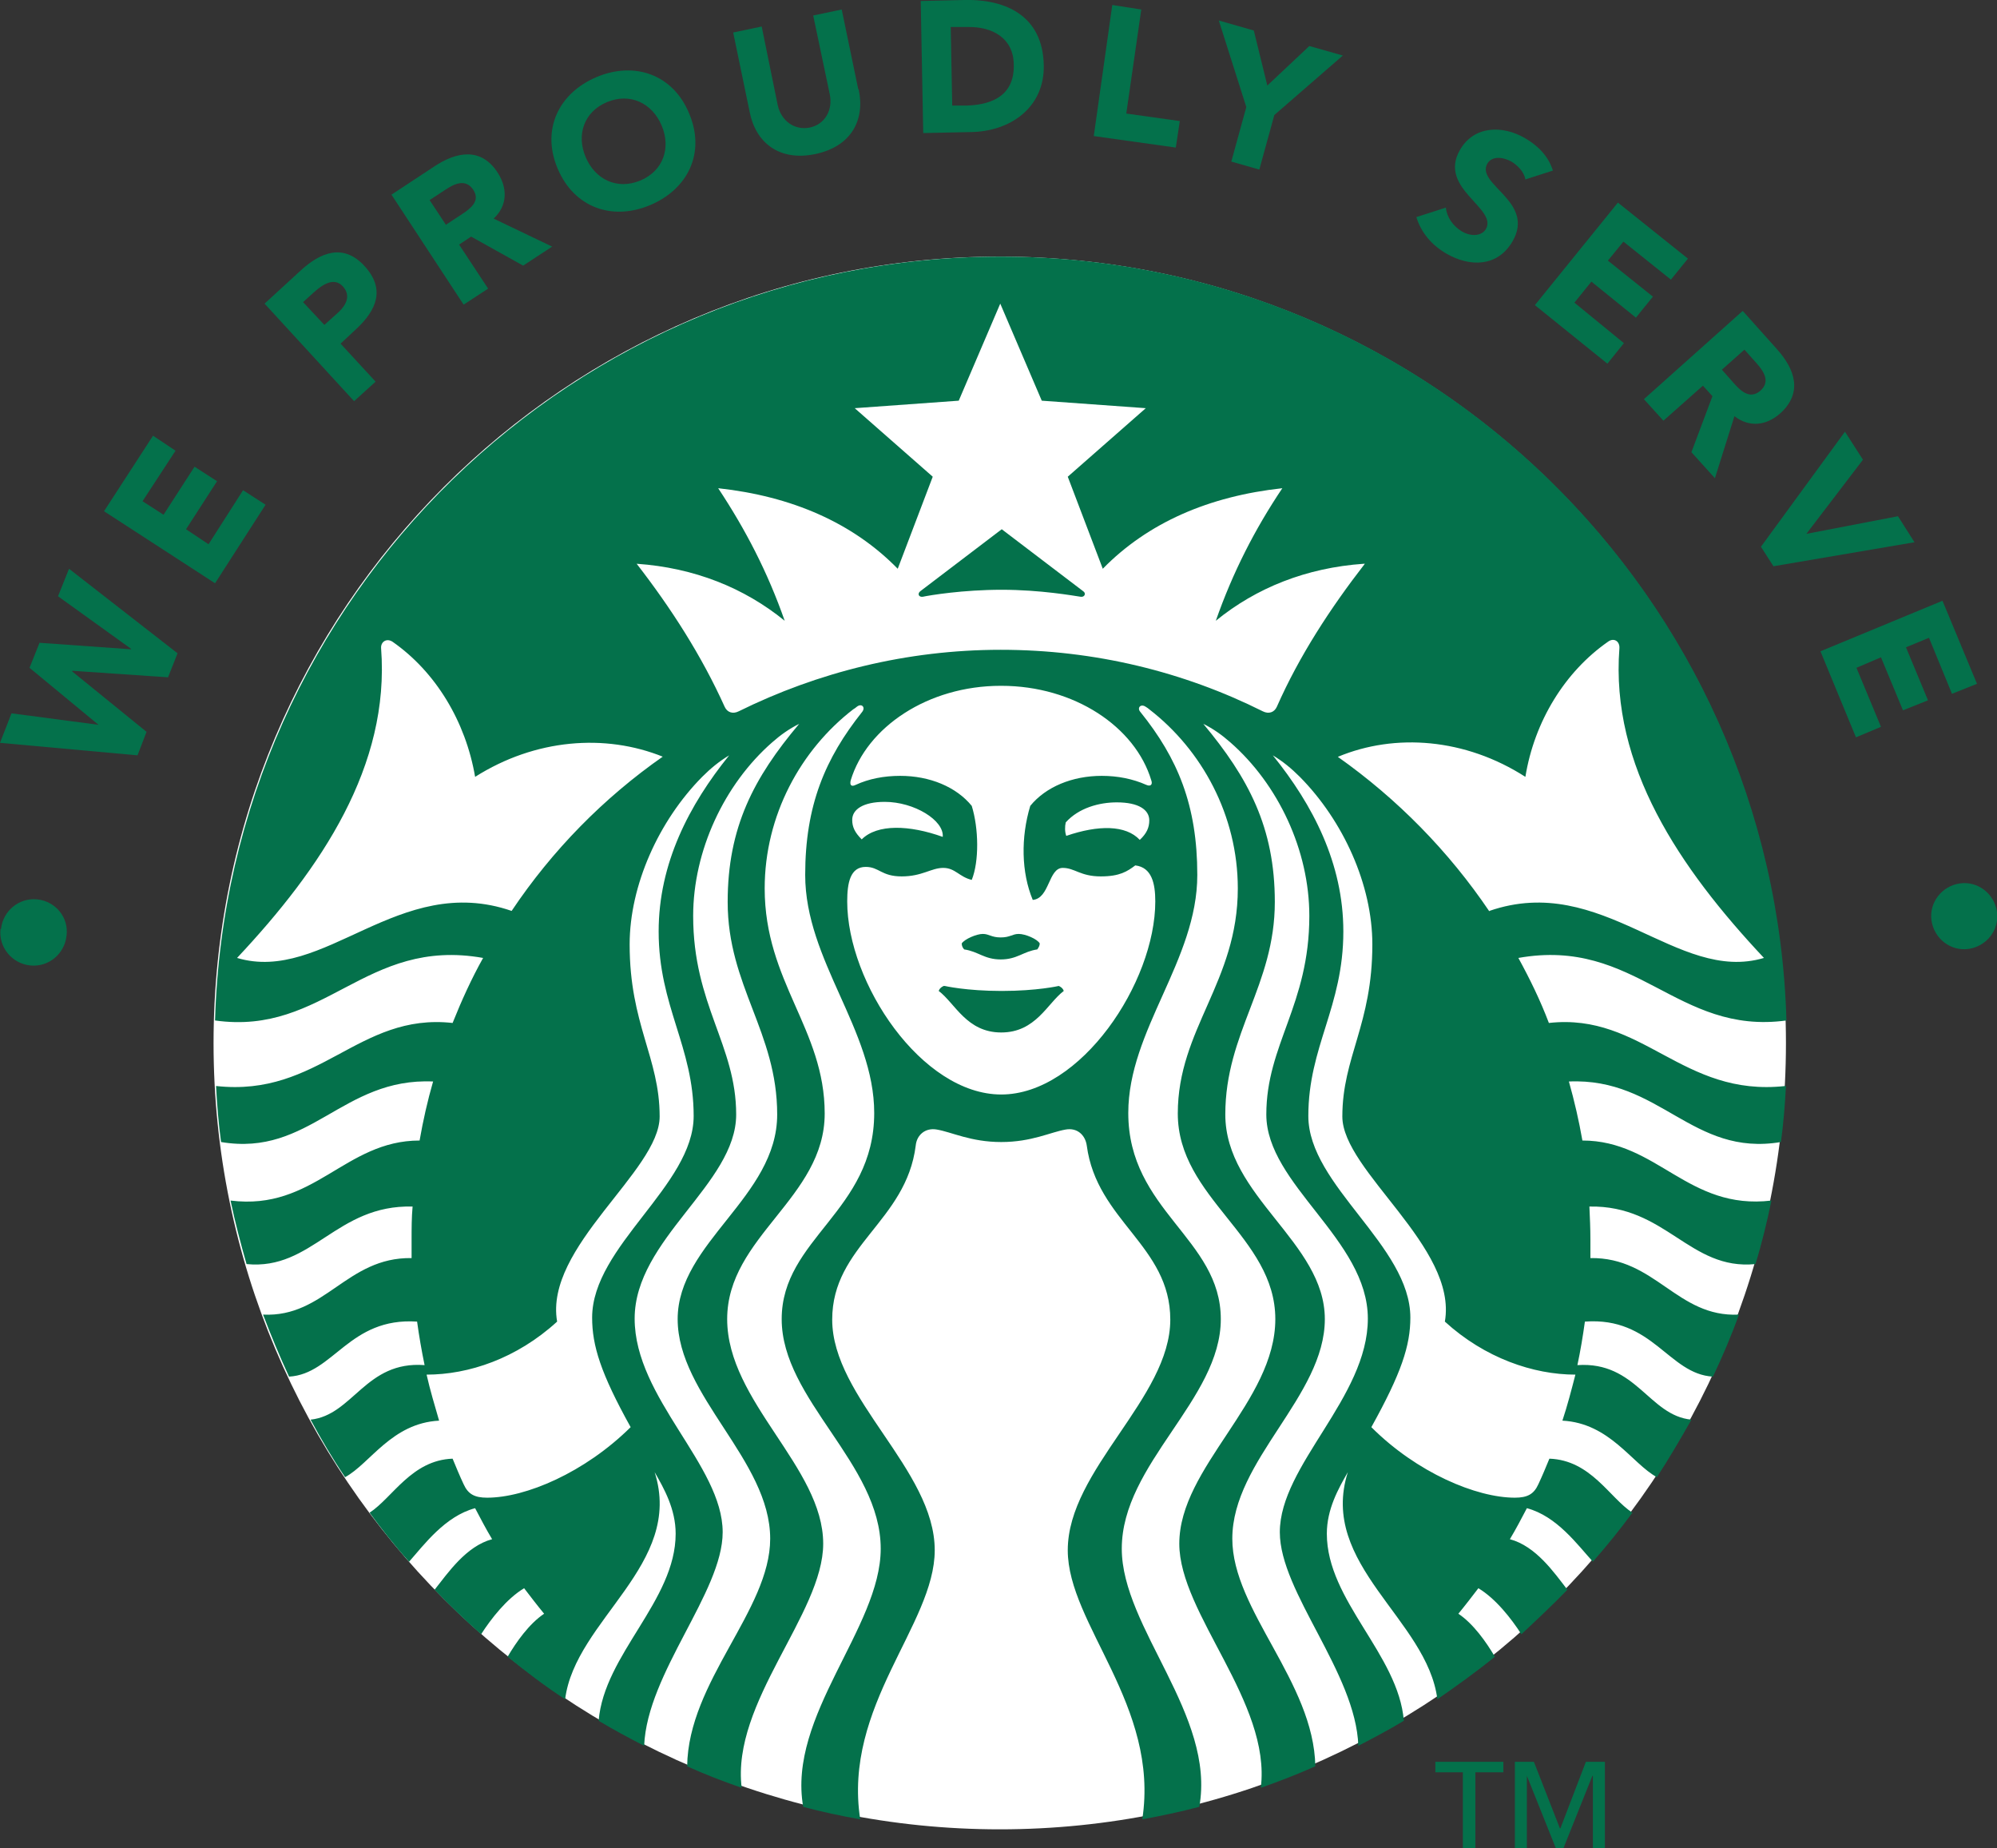 <?xml version="1.0" encoding="UTF-8"?><svg id="Ebene_1" xmlns="http://www.w3.org/2000/svg" viewBox="0 0 39.93 36.95"><rect x="0" y="0" width="39.93" height="36.95" fill="#333333" stroke="none"/><defs><style>.cls-1{fill:#04714b;}.cls-1,.cls-2{stroke-width:0px;}.cls-2{fill:#fff;}</style></defs><path class="cls-1" d="m.02,18.57c.04-.36.36-.63.73-.59.36.04.63.36.58.73-.04.36-.36.63-.73.59-.36-.04-.63-.36-.59-.73"/><polygon class="cls-1" points="1.16 11.92 2.62 12.97 2.62 12.98 .79 12.85 .59 13.35 1.97 14.49 1.97 14.49 .23 14.26 0 14.85 2.75 15.1 2.93 14.63 1.44 13.42 1.45 13.41 3.36 13.54 3.55 13.06 1.38 11.37 1.16 11.92"/><polygon class="cls-1" points="2.08 10.22 3.06 8.71 3.51 9.01 2.85 10.02 3.27 10.29 3.89 9.33 4.34 9.62 3.72 10.58 4.17 10.88 4.86 9.8 5.31 10.09 4.3 11.66 2.08 10.22"/><path class="cls-1" d="m6.48,6.5l.29-.26c.15-.14.25-.33.09-.51-.18-.2-.41-.04-.58.11l-.22.2.43.46Zm-1.19-.43l.72-.66c.4-.37.86-.55,1.28-.09.42.46.24.88-.17,1.26l-.31.29.7.76-.43.39-1.79-1.95Z"/><path class="cls-1" d="m8.92,4.49l.29-.19c.18-.12.41-.27.25-.51-.15-.22-.37-.12-.55,0l-.32.21.33.5Zm-1.09-.6l.85-.56c.45-.3.94-.39,1.27.12.2.31.2.66-.08.92l1.17.56-.58.38-1.04-.58-.24.16.58.88-.49.32-1.45-2.21Z"/><path class="cls-1" d="m12.8,3.61c.46-.19.62-.65.43-1.1-.19-.45-.63-.66-1.09-.47-.46.19-.62.65-.43,1.1.19.45.63.66,1.09.47m-.87-2.07c.76-.32,1.53-.05,1.85.73.33.78-.02,1.51-.78,1.83-.76.32-1.52.05-1.85-.73-.33-.78.02-1.51.78-1.83"/><path class="cls-1" d="m17.17,1.79c.13.61-.15,1.14-.87,1.29-.72.15-1.19-.23-1.31-.84l-.33-1.59.57-.12.32,1.57c.07.32.34.51.64.45.3-.06.47-.35.4-.67l-.33-1.57.57-.12.33,1.59Z"/><path class="cls-1" d="m19.04,2.11h.3c.54-.02.95-.23.93-.83-.01-.52-.43-.75-.92-.74h-.34s.03,1.58.03,1.58ZM18.41.02l.87-.02c.85-.02,1.57.33,1.59,1.3.02.85-.67,1.33-1.46,1.34l-.95.02-.05-2.64Z"/><polygon class="cls-1" points="21.87 2.72 23.51 2.95 23.59 2.42 22.52 2.27 22.82 .19 22.24 .1 21.87 2.72"/><polygon class="cls-1" points="24.92 2.14 24.62 3.23 25.18 3.39 25.48 2.3 26.85 1.11 26.18 .92 25.34 1.71 25.07 .61 24.37 .41 24.92 2.14"/><path class="cls-1" d="m30.5,3.59c-.02-.15-.16-.29-.28-.36-.14-.08-.38-.13-.48.04-.24.42.97.76.5,1.56-.3.51-.85.51-1.32.24-.29-.17-.5-.41-.6-.73l.59-.19c.02.2.15.37.31.47.16.1.39.12.49-.04.24-.42-.96-.81-.52-1.58.28-.49.85-.5,1.3-.24.26.15.47.36.56.65l-.56.18Z"/><polygon class="cls-1" points="32.35 4.05 33.75 5.17 33.41 5.59 32.46 4.83 32.15 5.21 33.05 5.93 32.71 6.35 31.82 5.63 31.48 6.05 32.47 6.86 32.14 7.27 30.69 6.1 32.35 4.05"/><path class="cls-1" d="m34.42,7.38l.23.26c.14.16.33.36.55.17.2-.18.07-.38-.07-.54l-.25-.28-.45.4Zm.43-1.16l.68.76c.36.4.52.87.07,1.28-.28.25-.62.29-.92.06l-.39,1.24-.47-.52.42-1.12-.19-.21-.79.7-.39-.43,1.97-1.76Z"/><polygon class="cls-1" points="36.89 8.63 37.25 9.19 36.12 10.67 36.13 10.67 37.95 10.32 38.28 10.84 35.46 11.32 35.21 10.93 36.89 8.63"/><polygon class="cls-1" points="36.4 13.02 37.11 14.74 37.61 14.53 37.12 13.35 37.61 13.14 38.05 14.2 38.55 14 38.11 12.94 38.57 12.75 39.03 13.87 39.53 13.67 38.84 12.01 36.4 13.02"/><path class="cls-1" d="m39.93,18.23c.05.36-.21.69-.57.74-.36.05-.69-.21-.74-.57-.05-.36.21-.69.57-.74.36-.05.69.21.74.57"/><path class="cls-2" d="m35.71,20.85c0,8.68-7.04,15.72-15.72,15.72s-15.72-7.04-15.72-15.72,7.04-15.72,15.72-15.72,15.72,7.04,15.72,15.72"/><path class="cls-1" d="m29.78,18.21c2.26-.78,3.75,1.46,5.49.94-1.69-1.8-3.07-3.84-2.89-6.19.01-.14-.11-.22-.23-.13-.86.6-1.47,1.59-1.65,2.7-1.2-.77-2.6-.88-3.75-.4,1.19.84,2.22,1.89,3.03,3.09m-2.51-6.95c-1.15.08-2.15.48-2.96,1.14.34-.97.78-1.83,1.33-2.65-1.47.16-2.69.69-3.59,1.61l-.7-1.84,1.56-1.37-2.08-.15-.83-1.94-.83,1.94-2.08.15,1.56,1.37-.7,1.84c-.9-.92-2.12-1.45-3.59-1.61.55.83.99,1.68,1.33,2.65-.81-.66-1.81-1.06-2.96-1.14.69.89,1.3,1.84,1.76,2.86.05.11.16.15.28.09,1.58-.78,3.36-1.23,5.24-1.23s3.66.44,5.24,1.23c.12.06.23.02.28-.09.45-1.02,1.07-1.97,1.76-2.86m-10.06,5.51c.31-.31.95-.29,1.62-.05.03-.33-.57-.7-1.16-.7-.43,0-.65.15-.65.36,0,.14.05.25.19.39m5.1-.74c-.35,0-.76.11-1.02.4-.02.08-.02.19.01.27.64-.22,1.19-.22,1.47.08.14-.13.19-.25.19-.39,0-.21-.21-.36-.65-.36m-2.32-2.33c-1.46,0-2.68.83-3,1.89-.02.08,0,.14.1.09.26-.12.56-.18.89-.18.59,0,1.12.22,1.43.6.14.45.15,1.11,0,1.48-.25-.06-.33-.24-.57-.24s-.42.17-.83.17-.45-.19-.72-.19c-.31,0-.37.32-.37.69,0,1.63,1.49,3.86,3.08,3.86s3.08-2.24,3.08-3.86c0-.36-.07-.68-.4-.72-.16.12-.31.22-.69.22-.41,0-.52-.17-.76-.17-.29,0-.26.61-.6.64-.23-.55-.24-1.25-.05-1.88.31-.38.84-.6,1.43-.6.32,0,.62.06.89.18.09.04.13-.01.1-.09-.32-1.07-1.54-1.89-3-1.89m-6.76,1.42c-1.16-.47-2.56-.36-3.76.4-.19-1.11-.79-2.1-1.65-2.7-.12-.08-.24,0-.23.13.18,2.35-1.19,4.39-2.88,6.19,1.74.52,3.23-1.72,5.49-.94.81-1.21,1.84-2.26,3.03-3.09m22.45,6.59c-.02.38-.05.75-.1,1.12-1.78.3-2.42-1.29-4.24-1.21.11.39.2.78.27,1.18,1.5,0,2.11,1.4,3.78,1.2-.09.43-.19.85-.32,1.27-1.32.13-1.79-1.18-3.32-1.15.01.22.02.44.02.66,0,.12,0,.25,0,.37,1.3-.02,1.73,1.19,2.97,1.13-.15.42-.33.84-.52,1.24-.89-.05-1.2-1.2-2.56-1.1-.04.29-.09.59-.15.87,1.18-.08,1.43,1.01,2.28,1.09-.22.39-.45.78-.69,1.15-.5-.27-.94-1.08-1.89-1.13.1-.3.18-.61.26-.92-.84,0-1.81-.33-2.61-1.06.26-1.49-2.05-3.01-2.05-4.1,0-1.19.6-1.84.6-3.44,0-1.19-.58-2.47-1.45-3.35-.17-.17-.34-.31-.54-.43.8.99,1.41,2.16,1.41,3.52,0,1.51-.7,2.3-.7,3.69s2.04,2.59,2.04,4.03c0,.56-.18,1.11-.78,2.19.91.91,2.1,1.41,2.87,1.41.25,0,.38-.07.47-.27.08-.17.15-.34.22-.51.83.03,1.2.78,1.66,1.08-.25.34-.51.66-.79.98-.31-.34-.72-.91-1.32-1.07-.11.21-.22.42-.34.62.52.14.88.66,1.15,1.01-.3.31-.61.6-.92.89-.2-.31-.51-.71-.86-.92-.13.17-.26.34-.4.51.3.2.56.57.73.86-.37.3-.76.58-1.15.85-.2-1.6-2.38-2.69-1.79-4.54-.19.33-.42.74-.42,1.23,0,1.34,1.43,2.41,1.54,3.74-.3.18-.6.34-.91.5-.05-1.46-1.57-3.07-1.57-4.27,0-1.34,1.76-2.69,1.76-4.27s-2.03-2.68-2.03-4.08.86-2.19.86-3.97c0-1.31-.62-2.63-1.58-3.47-.17-.15-.34-.27-.54-.37.9,1.08,1.43,2.07,1.43,3.56,0,1.67-.99,2.61-.99,4.25s1.99,2.55,1.99,4.09-1.85,2.82-1.85,4.39c0,1.43,1.63,2.86,1.66,4.55-.36.16-.72.3-1.09.43.21-1.71-1.63-3.48-1.63-4.88,0-1.53,1.92-2.84,1.92-4.49s-1.95-2.42-1.95-4.11,1.2-2.63,1.2-4.5c0-1.46-.72-2.77-1.77-3.58-.02-.02-.04-.03-.07-.05-.1-.07-.18.02-.11.1.75.93,1.14,1.87,1.14,3.26,0,1.71-1.38,3.1-1.38,4.76,0,1.95,1.85,2.51,1.85,4.12s-1.98,2.89-1.98,4.59c0,1.58,1.88,3.33,1.55,5.16-.38.1-.76.18-1.14.25.35-2.27-1.49-3.9-1.49-5.38,0-1.61,2.05-3.04,2.05-4.61,0-1.48-1.47-1.97-1.67-3.48-.03-.21-.19-.36-.42-.32-.3.05-.68.25-1.29.25s-.99-.2-1.29-.25c-.23-.04-.4.11-.42.32-.19,1.52-1.67,2-1.67,3.48,0,1.57,2.05,3,2.05,4.61,0,1.49-1.84,3.11-1.49,5.38-.39-.07-.77-.15-1.14-.25-.32-1.82,1.55-3.58,1.55-5.16,0-1.7-1.98-2.98-1.98-4.59s1.85-2.16,1.85-4.12c0-1.66-1.38-3.05-1.38-4.76,0-1.39.4-2.33,1.14-3.26.07-.09-.01-.18-.11-.1-.02.02-.04.03-.07.05-1.05.81-1.77,2.12-1.77,3.58,0,1.87,1.2,2.81,1.2,4.5s-1.95,2.46-1.95,4.11,1.92,2.96,1.92,4.49c0,1.4-1.84,3.17-1.63,4.88-.37-.13-.74-.27-1.09-.43.02-1.7,1.66-3.12,1.66-4.55,0-1.57-1.85-2.86-1.85-4.39s1.99-2.44,1.99-4.09-.99-2.57-.99-4.25c0-1.49.52-2.48,1.43-3.56-.2.1-.37.22-.54.37-.96.84-1.58,2.17-1.58,3.47,0,1.78.86,2.58.86,3.97s-2.03,2.49-2.03,4.08,1.76,2.93,1.76,4.27c0,1.2-1.51,2.81-1.57,4.27-.31-.16-.61-.32-.91-.5.11-1.33,1.54-2.4,1.54-3.74,0-.49-.23-.9-.42-1.23.59,1.85-1.59,2.95-1.79,4.54-.4-.26-.78-.55-1.15-.85.17-.29.43-.66.73-.86-.14-.17-.27-.34-.4-.51-.35.21-.66.61-.86.92-.32-.28-.63-.58-.93-.89.27-.34.63-.87,1.15-1.01-.12-.2-.23-.41-.34-.62-.6.16-1.02.73-1.32,1.07-.28-.31-.54-.64-.79-.98.46-.3.84-1.05,1.66-1.08.07.17.14.34.22.51.09.2.22.27.47.27.77,0,1.95-.5,2.87-1.41-.6-1.08-.77-1.63-.77-2.19,0-1.43,2.03-2.64,2.03-4.03s-.7-2.19-.7-3.69c0-1.36.61-2.53,1.41-3.52-.2.12-.37.26-.54.43-.87.88-1.45,2.17-1.45,3.35,0,1.6.6,2.26.6,3.44,0,1.09-2.31,2.61-2.05,4.1-.81.74-1.77,1.06-2.61,1.06.07.31.16.61.25.92-.95.05-1.38.86-1.88,1.13-.25-.37-.48-.76-.69-1.15.85-.09,1.1-1.18,2.28-1.09-.06-.29-.11-.58-.15-.87-1.36-.09-1.67,1.05-2.56,1.1-.19-.41-.36-.82-.52-1.24,1.24.06,1.67-1.15,2.97-1.13,0-.12,0-.24,0-.37,0-.22,0-.44.02-.66-1.53-.04-2,1.28-3.32,1.15-.12-.42-.23-.84-.32-1.27,1.67.21,2.28-1.2,3.78-1.2.07-.4.16-.8.27-1.18-1.82-.08-2.46,1.51-4.24,1.21-.05-.37-.08-.74-.1-1.12,2.07.23,2.84-1.47,4.73-1.26.18-.45.38-.89.61-1.3-2.36-.42-3.16,1.56-5.36,1.25.24-8.47,7.18-15.27,15.71-15.27s15.47,6.8,15.71,15.27c-2.2.3-3-1.67-5.36-1.25.23.42.44.85.61,1.3,1.88-.21,2.66,1.49,4.73,1.26m-15.69-2.97c-.19,0-.23-.07-.36-.07-.12,0-.36.1-.42.19,0,.05.02.09.05.12.28.04.4.2.73.2s.45-.16.73-.2c.03-.04.05-.08.05-.12-.05-.09-.29-.19-.42-.19-.13,0-.17.07-.36.07m-1.14.97s-.08.03-.1.1c.33.25.56.83,1.25.83s.92-.58,1.25-.83c-.02-.07-.1-.1-.1-.1,0,0-.43.1-1.14.1s-1.14-.1-1.14-.1m2.72-7.78c-.14-.02-.8-.14-1.58-.14s-1.44.11-1.58.14c-.08.01-.11-.06-.05-.11.05-.04,1.63-1.24,1.63-1.24,0,0,1.58,1.2,1.63,1.24.06.04.03.12-.05.11"/><polygon class="cls-1" points="28.7 35.22 28.7 35.43 29.25 35.43 29.25 36.95 29.5 36.95 29.5 35.43 30.06 35.43 30.06 35.22 28.7 35.22"/><polygon class="cls-1" points="31.71 35.22 31.2 36.55 31.19 36.55 30.67 35.22 30.29 35.22 30.29 36.95 30.53 36.95 30.53 35.5 30.53 35.5 31.11 36.95 31.26 36.95 31.84 35.5 31.85 35.5 31.85 36.95 32.09 36.95 32.09 35.22 31.71 35.22"/></svg>